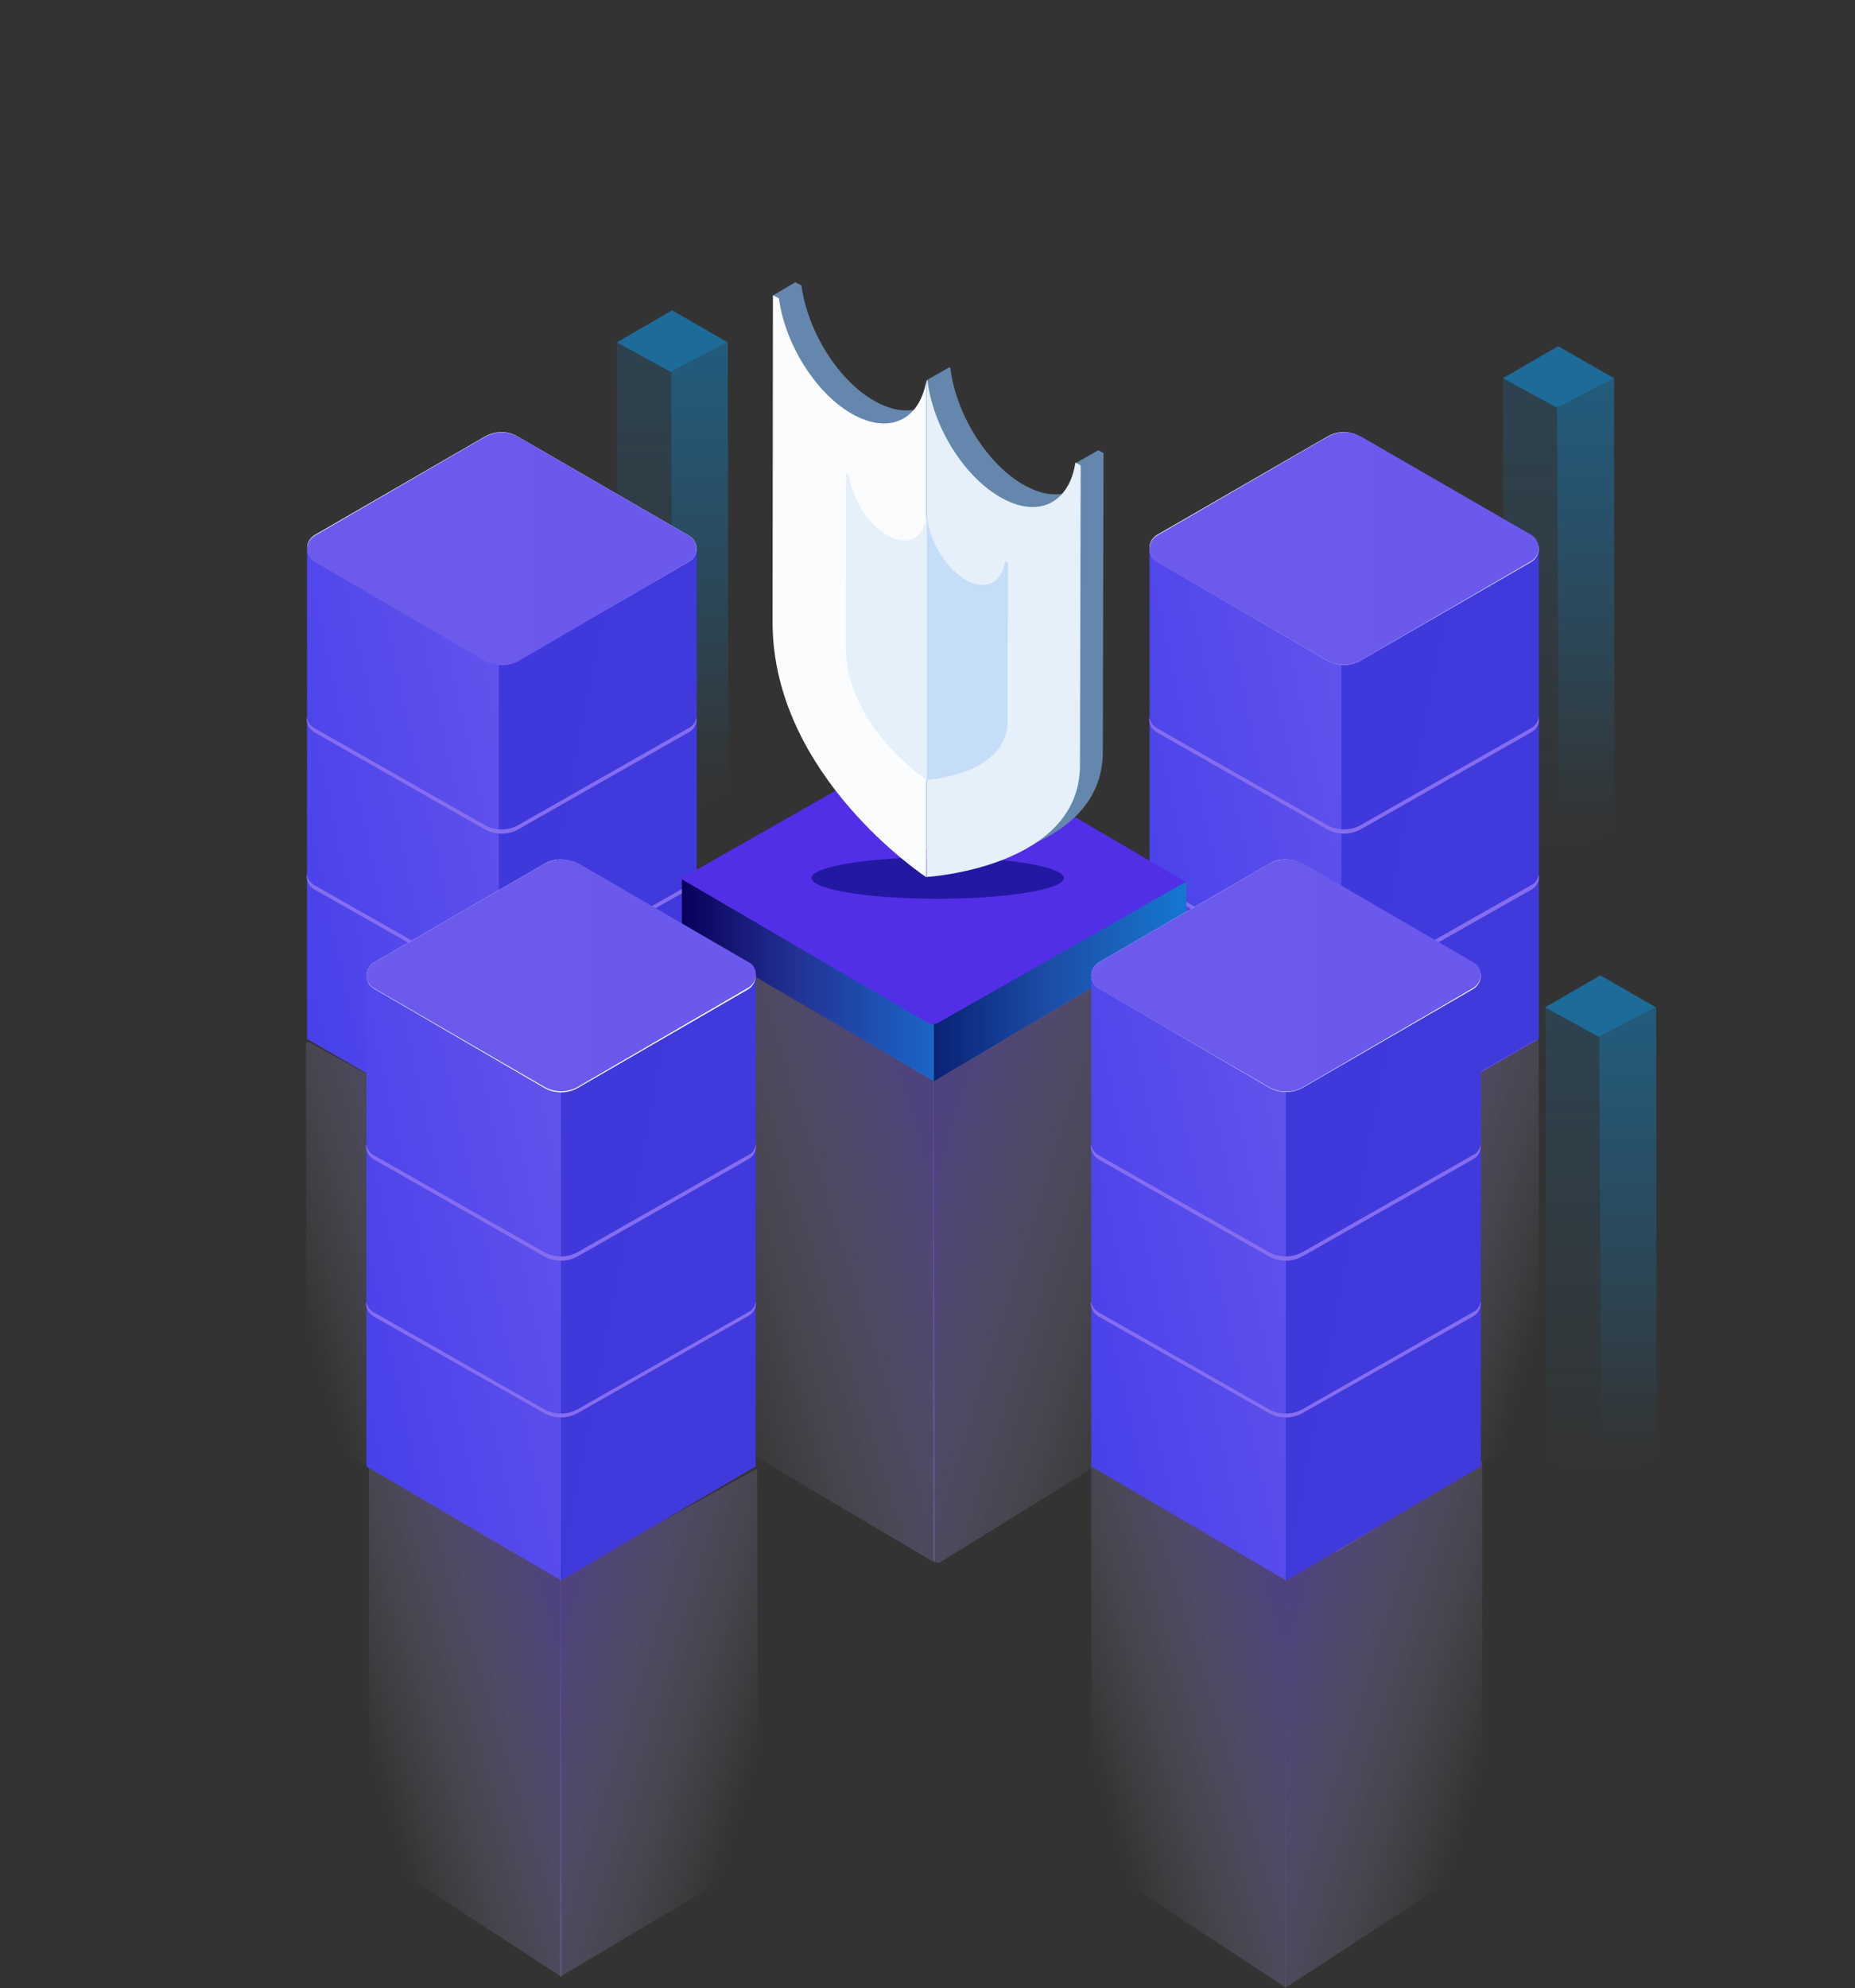 <?xml version="1.0" encoding="utf-8"?>
<!-- Generator: Adobe Illustrator 21.1.0, SVG Export Plug-In . SVG Version: 6.00 Build 0)  -->
<svg version="1.1" id="Calque_1" xmlns="http://www.w3.org/2000/svg" xmlns:xlink="http://www.w3.org/1999/xlink" x="0px" y="0px"
	 viewBox="0 0 528 565.6" style="enable-background:new 0 0 528 565.6;" xml:space="preserve">
<rect x="0" y="0" width="528" height="565.6" fill="#333333" stroke="none"/>
<style type="text/css">
	.st0{opacity:0.5;}
	.st1{fill:url(#Shape_1_);}
	.st2{fill:#05A3FF;}
	.st3{fill:url(#SVGID_1_);}
	.st4{fill:url(#SVGID_2_);}
	.st5{fill:url(#SVGID_3_);}
	.st6{fill:url(#SVGID_4_);}
	.st7{fill:url(#SVGID_5_);}
	.st8{fill:url(#Shape-2_1_);}
	.st9{fill:url(#SVGID_6_);}
	.st10{fill:#FFFFFF;}
	.st11{fill:url(#SVGID_7_);}
	.st12{fill:#866DEE;}
	.st13{fill:url(#Shape-3_1_);}
	.st14{fill:url(#SVGID_8_);}
	.st15{fill:url(#SVGID_9_);}
	.st16{fill:url(#Shape-Copy-3_1_);}
	.st17{fill:url(#Shape-Copy-4_1_);}
	.st18{fill:url(#SVGID_10_);}
	.st19{fill:url(#SVGID_11_);}
	.st20{fill:url(#SVGID_12_);}
	.st21{fill:url(#SVGID_13_);}
	.st22{opacity:0.3;}
	.st23{opacity:0.2;fill:#0E003D;enable-background:new    ;}
	.st24{opacity:0.2;fill:#04A6D7;enable-background:new    ;}
	.st25{fill:#532EE7;}
	.st26{fill:url(#SVGID_14_);}
	.st27{fill:url(#SVGID_15_);}
	.st28{opacity:0.72;fill:#111088;enable-background:new    ;}
	.st29{fill:#6587AD;}
	.st30{fill:#E6F0FB;}
	.st31{fill:#FBFCFD;}
	.st32{fill:#C6DDF8;}
	.st33{fill:url(#SVGID_16_);}
	.st34{fill:url(#SVGID_17_);}
	.st35{fill:url(#SVGID_18_);}
	.st36{fill:url(#SVGID_19_);}
	.st37{fill:url(#SVGID_20_);}
	.st38{fill:url(#SVGID_21_);}
	.st39{fill:url(#Shape-4_1_);}
	.st40{fill:url(#SVGID_22_);}
	.st41{fill:url(#SVGID_23_);}
	.st42{fill:url(#Shape-5_1_);}
	.st43{fill:url(#SVGID_24_);}
	.st44{fill:url(#SVGID_25_);}
</style>
<g id="Group" class="st0">
	
		<linearGradient id="Shape_1_" gradientUnits="userSpaceOnUse" x1="141.309" y1="492.173" x2="141.309" y2="491.433" gradientTransform="matrix(42.82 0 0 -196.33 -5859.46 96714.648)">
		<stop  offset="0" style="stop-color:#05A3FF;stop-opacity:0.3"/>
		<stop  offset="1" style="stop-color:#05A3FF;stop-opacity:0"/>
	</linearGradient>
	<path id="Shape" class="st1" d="M175.7,224.5l-0.1-127.1l15.7-9.1l15.8,9.1l0.1,127.1l-15.7,9.1L175.7,224.5z"/>
	<path class="st2" d="M175.6,97.4l15.7-9.1l15.8,9.1l-16.2,8.4L175.6,97.4z"/>
	
		<linearGradient id="SVGID_1_" gradientUnits="userSpaceOnUse" x1="139.112" y1="492.254" x2="139.112" y2="491.594" gradientTransform="matrix(22.02 0 0 -184.02 -2864.1 90684.656)">
		<stop  offset="0" style="stop-color:#05A3FF;stop-opacity:0.6"/>
		<stop  offset="1" style="stop-color:#05A3FF;stop-opacity:0"/>
	</linearGradient>
	<path class="st3" d="M191,105.8l16.2-8.4l0.1,127.1l-15.7,9.1L191,105.8z"/>
</g>
<g id="Group-Copy-4" class="st0">
	
		<linearGradient id="SVGID_2_" gradientUnits="userSpaceOnUse" x1="142.436" y1="492.123" x2="142.436" y2="491.383" gradientTransform="matrix(42.82 0 0 -196.33 -5655.46 96714.648)">
		<stop  offset="0" style="stop-color:#05A3FF;stop-opacity:0.3"/>
		<stop  offset="1" style="stop-color:#05A3FF;stop-opacity:0"/>
	</linearGradient>
	<path class="st4" d="M427.9,234.7l-0.1-127.1l15.7-9.1l15.9,9.1l0.1,127.1l-15.7,9.1L427.9,234.7z"/>
	<path class="st2" d="M427.8,107.6l15.7-9.1l15.9,9.1l-16.2,8.4L427.8,107.6z"/>
	
		<linearGradient id="SVGID_3_" gradientUnits="userSpaceOnUse" x1="141.301" y1="492.194" x2="141.301" y2="491.534" gradientTransform="matrix(22.02 0 0 -184.02 -2660.1 90684.656)">
		<stop  offset="0" style="stop-color:#05A3FF;stop-opacity:0.6"/>
		<stop  offset="1" style="stop-color:#05A3FF;stop-opacity:0"/>
	</linearGradient>
	<path class="st5" d="M443.2,116l16.2-8.4l0.1,127.1l-15.7,9.1L443.2,116z"/>
</g>
<g id="Group-Copy" class="st0">
	
		<linearGradient id="SVGID_4_" gradientUnits="userSpaceOnUse" x1="139.84" y1="492.283" x2="139.84" y2="491.553" gradientTransform="matrix(42.82 0 0 -196.33 -5611.33 96923.484)">
		<stop  offset="0" style="stop-color:#05A3FF;stop-opacity:0.3"/>
		<stop  offset="1" style="stop-color:#05A3FF;stop-opacity:0"/>
	</linearGradient>
	<path class="st6" d="M360.9,410.6l-0.1-127.1l15.7-9.1l15.8,9.1l0.1,127.1l-15.7,9.1L360.9,410.6z"/>
	<path class="st2" d="M360.7,283.5l15.7-9.1l15.8,9.1l-16.2,8.4L360.7,283.5z"/>
	
		<linearGradient id="SVGID_5_" gradientUnits="userSpaceOnUse" x1="136.25" y1="492.374" x2="136.25" y2="491.714" gradientTransform="matrix(22.02 0 0 -184.02 -2615.97 90893.5)">
		<stop  offset="0" style="stop-color:#05A3FF;stop-opacity:0.6"/>
		<stop  offset="1" style="stop-color:#05A3FF;stop-opacity:0"/>
	</linearGradient>
	<path class="st7" d="M376.1,292l16.2-8.4l0.1,127.1l-15.7,9.1L376.1,292z"/>
</g>
<g id="Artboard">
	<g id="Group-2">
		
			<linearGradient id="Shape-2_1_" gradientUnits="userSpaceOnUse" x1="140.729" y1="490.947" x2="142.439" y2="492.087" gradientTransform="matrix(34 0 0 -104 -4696 51355.031)">
			<stop  offset="0" style="stop-color:#4841EA"/>
			<stop  offset="1" style="stop-color:#6354EC"/>
		</linearGradient>
		<path id="Shape-2" class="st8" d="M87.4,156v139.6l56.2,32.4V188.5L87.4,156z"/>
		
			<linearGradient id="SVGID_6_" gradientUnits="userSpaceOnUse" x1="143" y1="490.966" x2="140.85" y2="492.245" gradientTransform="matrix(34 0 0 -104 -4663 51355.031)">
			<stop  offset="0" style="stop-color:#403ADD"/>
			<stop  offset="1" style="stop-color:#3F39DB"/>
		</linearGradient>
		<path class="st9" d="M198.3,156v139.6L142,328.1V188.5L198.3,156z"/>
		<path class="st10" d="M138,124.2l-48.4,28c-2.1,1.2-2.8,3.8-1.6,5.8c0.3,0.7,0.9,1.2,1.6,1.6l48.4,28.2c3,1.7,6.7,1.7,9.7,0
			l48.4-28c2.1-1.2,2.8-3.8,1.6-5.8c-0.3-0.7-0.9-1.2-1.6-1.6l-48.4-28C144.7,122.5,141,122.5,138,124.2L138,124.2z"/>
		
			<linearGradient id="SVGID_7_" gradientUnits="userSpaceOnUse" x1="138.764" y1="493.856" x2="143.224" y2="493.856" gradientTransform="matrix(67 0 0 -40 -9415 19910.391)">
			<stop  offset="0" style="stop-color:#715EED"/>
			<stop  offset="1" style="stop-color:#6A59EC"/>
		</linearGradient>
		<path class="st11" d="M138,124.3l-48.4,28.1c-2.1,1.2-2.8,3.8-1.6,5.9c0.3,0.7,0.9,1.2,1.6,1.6L138,188c3,1.7,6.7,1.7,9.7,0
			l48.4-28.2c2.1-1.2,2.8-3.8,1.6-5.8c-0.3-0.7-0.9-1.2-1.6-1.6l-48.4-28C144.6,122.6,141,122.6,138,124.3L138,124.3z"/>
		<path class="st12" d="M196.1,251.8l-48.5,27.5c-3,1.7-6.7,1.7-9.7,0l-48.5-27.5c-1.1-0.6-1.9-1.8-2.1-3.1
			c-0.2,1.7,0.6,3.4,2.1,4.3l48.5,27.5c3,1.7,6.7,1.7,9.7,0l48.5-27.5c1.5-0.8,2.4-2.5,2.1-4.3C198.1,250,197.3,251.2,196.1,251.8z
			 M196.1,207.1l-48.5,27.6c-3,1.7-6.7,1.7-9.7,0l-48.5-27.6c-1.1-0.6-1.9-1.8-2.1-3.1c-0.2,1.7,0.6,3.3,2.1,4.3l48.5,27.6
			c3,1.7,6.7,1.7,9.7,0l48.5-27.6c1.5-0.8,2.4-2.5,2.1-4.3C198.1,205.3,197.3,206.5,196.1,207.1z"/>
	</g>
</g>
<g id="Artboard-2">
	<g id="Group-2-2">
		
			<linearGradient id="Shape-3_1_" gradientUnits="userSpaceOnUse" x1="147.78" y1="490.946" x2="149.489" y2="492.086" gradientTransform="matrix(34 0 0 -104 -4696 51355.031)">
			<stop  offset="0" style="stop-color:#4841EA"/>
			<stop  offset="1" style="stop-color:#6354EC"/>
		</linearGradient>
		<path id="Shape-3" class="st13" d="M327.2,156v139.6l56.2,32.4V188.5L327.2,156z"/>
		
			<linearGradient id="SVGID_8_" gradientUnits="userSpaceOnUse" x1="150.051" y1="490.967" x2="147.901" y2="492.247" gradientTransform="matrix(34 0 0 -104 -4663 51355.031)">
			<stop  offset="0" style="stop-color:#403ADD"/>
			<stop  offset="1" style="stop-color:#3F39DB"/>
		</linearGradient>
		<path class="st14" d="M438,156v139.6L381.8,328V188.5L438,156z"/>
		<path class="st10" d="M377.8,124.2l-48.5,28c-2,1.2-2.8,3.8-1.6,5.8v0.1c0.3,0.7,0.9,1.2,1.5,1.6l48.5,28.2c3,1.7,6.7,1.7,9.6,0
			l48.5-28c2-1.2,2.8-3.8,1.6-5.8V154c-0.3-0.7-0.9-1.2-1.5-1.6l-48.5-28C384.5,122.5,380.7,122.5,377.8,124.2z"/>
		
			<linearGradient id="SVGID_9_" gradientUnits="userSpaceOnUse" x1="142.344" y1="493.857" x2="146.794" y2="493.857" gradientTransform="matrix(67 0 0 -40 -9415 19910.391)">
			<stop  offset="0" style="stop-color:#715EED"/>
			<stop  offset="1" style="stop-color:#6A59EC"/>
		</linearGradient>
		<path class="st15" d="M377.8,124.3l-48.5,28.1c-2,1.2-2.8,3.8-1.6,5.8c0.3,0.7,0.9,1.2,1.5,1.6l48.5,28.1c3,1.7,6.7,1.7,9.6,0
			l48.5-28.2c2-1.2,2.8-3.8,1.6-5.8v-0.1c-0.3-0.7-0.9-1.2-1.5-1.6l-48.5-28C384.4,122.6,380.7,122.6,377.8,124.3z"/>
		<path class="st12" d="M435.9,251.8l-48.5,27.5c-3,1.7-6.7,1.7-9.7,0l-48.5-27.5c-1.1-0.6-1.9-1.8-2.1-3.1
			c-0.2,1.7,0.6,3.3,2.1,4.3l48.5,27.6c3,1.7,6.7,1.7,9.7,0l48.5-27.5c1.5-0.8,2.4-2.5,2.1-4.3C437.8,250,437.1,251.2,435.9,251.8
			L435.9,251.8z M435.9,207.1l-48.5,27.6c-3,1.7-6.7,1.7-9.7,0l-48.5-27.6c-1.1-0.6-1.9-1.8-2.1-3.1c-0.2,1.7,0.6,3.3,2.1,4.3
			l48.5,27.6c3,1.7,6.7,1.7,9.7,0l48.5-27.6c1.5-0.8,2.4-2.5,2.1-4.3C437.8,205.3,437,206.5,435.9,207.1z"/>
	</g>
</g>
<g id="Styleguide">
	<g id="HeroImage">
		<g id="Server-Copy-2">
			
				<linearGradient id="Shape-Copy-3_1_" gradientUnits="userSpaceOnUse" x1="144.052" y1="492.132" x2="144.592" y2="491.712" gradientTransform="matrix(-81.73 0 0 -202.54 11914.32 100000.555)">
				<stop  offset="0" style="stop-color:#775AEB;stop-opacity:0.4"/>
				<stop  offset="1" style="stop-color:#E4DFFB;stop-opacity:0"/>
			</linearGradient>
			<path id="Shape-Copy-3" class="st16" d="M87.2,407.1l60.4,35.5L147.3,329l-1.4-0.5l-57.9-32c-0.2-0.1-0.4-0.1-0.6,0
				s-0.3,0.3-0.3,0.5C87.1,297,87.2,407.1,87.2,407.1z"/>
			
				<linearGradient id="Shape-Copy-4_1_" gradientUnits="userSpaceOnUse" x1="142.137" y1="492.136" x2="142.687" y2="491.706" gradientTransform="matrix(81.73 0 0 -202.54 -11462.67 100000.555)">
				<stop  offset="0" style="stop-color:#775AEB;stop-opacity:0.4"/>
				<stop  offset="1" style="stop-color:#E4DFFB;stop-opacity:0"/>
			</linearGradient>
			<path id="Shape-Copy-4" class="st17" d="M208.7,407.1l-61.2,35.5l0.3-113.6l1.4-0.5l58.7-32c0.2-0.1,0.4-0.1,0.6,0
				c0.2,0.1,0.3,0.3,0.3,0.5L208.7,407.1z"/>
		</g>
		<g id="Server-Copy">
			
				<linearGradient id="SVGID_10_" gradientUnits="userSpaceOnUse" x1="145.027" y1="492.136" x2="145.567" y2="491.716" gradientTransform="matrix(-81.73 0 0 -202.54 12227.32 100000.555)">
				<stop  offset="0" style="stop-color:#775AEB;stop-opacity:0.4"/>
				<stop  offset="1" style="stop-color:#E4DFFB;stop-opacity:0"/>
			</linearGradient>
			<path class="st18" d="M320.4,405.6l60.5,35l-0.3-112l-1.4-0.5l-57.9-31.5c-0.2-0.1-0.4-0.1-0.6,0s-0.3,0.3-0.3,0.5L320.4,405.6
				L320.4,405.6z"/>
			
				<linearGradient id="SVGID_11_" gradientUnits="userSpaceOnUse" x1="141.149" y1="492.128" x2="141.669" y2="491.718" gradientTransform="matrix(81.73 0 0 -202.54 -11149.67 100000.555)">
				<stop  offset="0" style="stop-color:#775AEB;stop-opacity:0.4"/>
				<stop  offset="1" style="stop-color:#E4DFFB;stop-opacity:0"/>
			</linearGradient>
			<path class="st19" d="M438,406.4l-58,35.5l0.2-113.6l1.3-0.5l55.6-32c0.2-0.1,0.4-0.1,0.6,0s0.3,0.3,0.3,0.5V406.4z"/>
		</g>
		<g id="Group-3">
			
				<linearGradient id="SVGID_12_" gradientUnits="userSpaceOnUse" x1="142.799" y1="493.695" x2="142.069" y2="493.695" gradientTransform="matrix(96.92 0 0 -77.75 -13574.779 38663.594)">
				<stop  offset="0" style="stop-color:#1B6BCE"/>
				<stop  offset="0.55" style="stop-color:#233599"/>
				<stop  offset="1" style="stop-color:#09005C"/>
			</linearGradient>
			<path class="st20" d="M265.8,307.6l-71.7-42V250l71.7,36.6V307.6z"/>
			
				<linearGradient id="SVGID_13_" gradientUnits="userSpaceOnUse" x1="141.814" y1="493.671" x2="142.543" y2="493.671" gradientTransform="matrix(97.84 0 0 -78.49 -13609.649 39027.465)">
				<stop  offset="0" style="stop-color:#09005C"/>
				<stop  offset="0.45" style="stop-color:#233599"/>
				<stop  offset="1" style="stop-color:#1B6BCE"/>
			</linearGradient>
			<path class="st21" d="M265.8,307.6l71.7-42.4l0.3-14.4l-71.9,35.6v21.2L265.8,307.6z"/>
			<g class="st22">
				<path class="st23" d="M265.6,307l-71.7-42v-15.6l71.7,36.6V307z"/>
			</g>
			<path class="st24" d="M265.9,307.7l71.7-42.7v-14.1l-71.7,36.6L265.9,307.7L265.9,307.7z"/>
			<path class="st25" d="M264.1,291l-70.3-41l72.1-41l71.6,41.9L267,291C266.2,291.5,265,291.5,264.1,291z"/>
			
				<linearGradient id="SVGID_14_" gradientUnits="userSpaceOnUse" x1="141.924" y1="491.779" x2="142.454" y2="491.359" gradientTransform="matrix(98.31 0 0 -245.18 -13677.88 120875.406)">
				<stop  offset="0" style="stop-color:#775AEB;stop-opacity:0.4"/>
				<stop  offset="1" style="stop-color:#E4DFFB;stop-opacity:0"/>
			</linearGradient>
			<path class="st26" d="M337.6,264.9l0.7,135.9c0,0.5,0.4-0.3,0,0l-70.6,43.6c-0.6,0.4-1.5,0.2-1.9-0.5c-0.1-0.2-0.2-0.5-0.2-0.7
				V307.8"/>
			
				<linearGradient id="SVGID_15_" gradientUnits="userSpaceOnUse" x1="144.271" y1="491.777" x2="144.801" y2="491.358" gradientTransform="matrix(-98.31 0 0 -245.18 14440.55 120875.406)">
				<stop  offset="0" style="stop-color:#775AEB;stop-opacity:0.4"/>
				<stop  offset="1" style="stop-color:#E4DFFB;stop-opacity:0"/>
			</linearGradient>
			<path class="st27" d="M194.1,265.7l-0.7,135.9l72.7,43l-0.3-137"/>
		</g>
		<ellipse id="Oval" class="st28" cx="266.9" cy="249.8" rx="35.9" ry="5.9"/>
		<g id="Group-7">
			<path id="Fill-7" class="st29" d="M226.4,80.3l1.7,0.9c2.1,15.1,13,30.6,24.6,34.6c2.4,0.9,4.9,1.2,7.5,0.8
				c1.6-0.3,3.7-8.5,3.7-8.5l6.3-3.6l0.3,0.2c1.9,15.2,13,30.9,24.7,35c2.4,0.9,4.9,1.1,7.4,0.8c3.8-0.6,3.7-8.8,3.7-8.8l6.3-3.6
				l1.5,0.8l-0.2,85.3C313.6,243.4,270,246,270,246s-43.9-28.7-43.9-72.6l-6-89.4L226.4,80.3"/>
			<path id="Fill-8" class="st30" d="M263.8,108.1v141.4c0,0,43.6-2.6,43.6-31.8l0.2-85.3l-1.5-0.8c-1.5,9.8-8.2,14.9-17.4,11.7
				c-11.7-4.1-22.8-19.7-24.7-35L263.8,108.1"/>
			<path id="Fill-9" class="st31" d="M219.9,177c0,43.9,43.8,72.6,43.8,72.6V108.2c-1.6,9.6-8.3,14.5-17.4,11.3
				c-11.6-4.1-22.5-19.5-24.6-34.6L220,84L219.9,177"/>
			<path id="Fill-10" class="st30" d="M241.6,135c1.1,8,6.9,16.1,13,18.3c4.8,1.7,8.3-0.9,9.2-6l0.1,0.1c1,8,6.9,16.3,13,18.5
				c4.9,1.7,8.4-1,9.2-6.2l0.8,0.4l-0.1,45c0,15.4-23,16.8-23,16.8s-23.1-15.1-23.1-38.3l0.1-49.1L241.6,135L241.6,135z"/>
			<path id="Fill-11" class="st32" d="M263.8,147.3l0.1,0.1c1,8.1,6.9,16.3,13,18.5c4.9,1.7,8.4-1,9.2-6.2l0.8,0.4l-0.1,45
				c0,15.4-23,16.8-23,16.8V147.3"/>
		</g>
		<g id="Server">
			
				<linearGradient id="SVGID_16_" gradientUnits="userSpaceOnUse" x1="144.947" y1="492.315" x2="145.457" y2="491.915" gradientTransform="matrix(-81.73 0 0 -202.54 12207.32 100160.555)">
				<stop  offset="0" style="stop-color:#775AEB;stop-opacity:0.4"/>
				<stop  offset="1" style="stop-color:#E4DFFB;stop-opacity:0"/>
			</linearGradient>
			<path class="st33" d="M310.6,529.1l55.4,36.4L365.8,449l-1.3-0.5l-53.1-32.8c-0.2-0.1-0.4-0.1-0.5,0c-0.2,0.1-0.3,0.3-0.3,0.5
				V529.1L310.6,529.1z"/>
			
				<linearGradient id="SVGID_17_" gradientUnits="userSpaceOnUse" x1="141.209" y1="492.318" x2="141.729" y2="491.907" gradientTransform="matrix(81.73 0 0 -202.54 -11169.67 100160.555)">
				<stop  offset="0" style="stop-color:#775AEB;stop-opacity:0.4"/>
				<stop  offset="1" style="stop-color:#E4DFFB;stop-opacity:0"/>
			</linearGradient>
			<path class="st34" d="M421.9,529.1l-56,36.4L365.8,449l1.6-0.5l53.7-32.8c0.2-0.1,0.4-0.1,0.5,0c0.2,0.1,0.3,0.3,0.3,0.5V529.1
				L421.9,529.1z"/>
		</g>
		<g id="Server-Copy-3">
			
				<linearGradient id="SVGID_18_" gradientUnits="userSpaceOnUse" x1="144.036" y1="492.315" x2="144.536" y2="491.925" gradientTransform="matrix(-81.73 0 0 -202.54 11926.32 100160.555)">
				<stop  offset="0" style="stop-color:#775AEB;stop-opacity:0.4"/>
				<stop  offset="1" style="stop-color:#E4DFFB;stop-opacity:0"/>
			</linearGradient>
			<path class="st35" d="M105,526.8l54.8,35.6l-0.2-114l-1.3-0.5l-52.5-32.1c-0.2-0.1-0.4-0.1-0.5,0c-0.2,0.1-0.3,0.3-0.3,0.5V526.8
				L105,526.8z"/>
			
				<linearGradient id="SVGID_19_" gradientUnits="userSpaceOnUse" x1="142.119" y1="492.317" x2="142.639" y2="491.917" gradientTransform="matrix(81.73 0 0 -202.54 -11450.67 100160.555)">
				<stop  offset="0" style="stop-color:#775AEB;stop-opacity:0.4"/>
				<stop  offset="1" style="stop-color:#E4DFFB;stop-opacity:0"/>
			</linearGradient>
			<path class="st36" d="M215.5,417.8l0.3,111.2l-56.4,33.4l0.1-113.5"/>
		</g>
		<g id="Group-Copy-3" class="st0">
			
				<linearGradient id="SVGID_20_" gradientUnits="userSpaceOnUse" x1="138.981" y1="492.253" x2="138.981" y2="491.523" gradientTransform="matrix(42.82 0 0 -196.33 -5495.46 96920.648)">
				<stop  offset="0" style="stop-color:#05A3FF;stop-opacity:0.3"/>
				<stop  offset="1" style="stop-color:#05A3FF;stop-opacity:0"/>
			</linearGradient>
			<path class="st37" d="M440,413.7l-0.1-127.1l15.7-9.1l15.8,9.1l0.1,127.1l-15.7,9.1L440,413.7z"/>
			<path class="st2" d="M439.8,286.6l15.7-9.1l15.8,9.1l-16.2,8.4L439.8,286.6z"/>
			
				<linearGradient id="SVGID_21_" gradientUnits="userSpaceOnUse" x1="134.58" y1="492.344" x2="134.58" y2="491.684" gradientTransform="matrix(22.02 0 0 -184.02 -2500.1 90890.656)">
				<stop  offset="0" style="stop-color:#05A3FF;stop-opacity:0.6"/>
				<stop  offset="1" style="stop-color:#05A3FF;stop-opacity:0"/>
			</linearGradient>
			<path class="st38" d="M455.2,295l16.2-8.4l0.1,127.1l-15.7,9.1L455.2,295z"/>
		</g>
	</g>
</g>
<g id="Artboard-3">
	<g id="Group-2-3">
		
			<linearGradient id="Shape-4_1_" gradientUnits="userSpaceOnUse" x1="141.222" y1="489.782" x2="142.912" y2="490.912" gradientTransform="matrix(34 0 0 -104 -4696 51355.031)">
			<stop  offset="0" style="stop-color:#4841EA"/>
			<stop  offset="1" style="stop-color:#6354EC"/>
		</linearGradient>
		<path id="Shape-4" class="st39" d="M104.3,277.6v139.6l55.4,32.4V310C159.7,310,104.3,277.6,104.3,277.6z"/>
		
			<linearGradient id="SVGID_22_" gradientUnits="userSpaceOnUse" x1="143.491" y1="489.807" x2="141.371" y2="491.067" gradientTransform="matrix(34 0 0 -104 -4663 51355.031)">
			<stop  offset="0" style="stop-color:#403ADD"/>
			<stop  offset="1" style="stop-color:#3F39DB"/>
		</linearGradient>
		<path class="st40" d="M215.1,277.6v139.6l-55.4,32.4V310L215.1,277.6z"/>
		<path class="st10" d="M154.9,245.8l-48.4,28c-2,1.2-2.8,3.8-1.6,5.8v0.1c0.3,0.7,0.9,1.2,1.6,1.6l48.4,28.2c3,1.7,6.7,1.7,9.6,0
			l48.4-28c2-1.2,2.8-3.8,1.6-5.8v-0.1c-0.3-0.7-0.9-1.2-1.5-1.5l-48.4-28C161.6,244.1,157.9,244,154.9,245.8L154.9,245.8z"/>
		
			<linearGradient id="SVGID_23_" gradientUnits="userSpaceOnUse" x1="139.014" y1="490.823" x2="143.474" y2="490.823" gradientTransform="matrix(67 0 0 -40 -9415 19910.391)">
			<stop  offset="0" style="stop-color:#715EED"/>
			<stop  offset="1" style="stop-color:#6A59EC"/>
		</linearGradient>
		<path class="st41" d="M154.9,245.8l-48.4,28c-2,1.2-2.8,3.8-1.6,5.8c0.3,0.7,0.9,1.2,1.6,1.6l48.4,28c3,1.7,6.7,1.7,9.6,0L213,281
			c2-1.2,2.8-3.8,1.6-5.8c-0.3-0.7-0.9-1.2-1.6-1.5l-48.4-28.1C161.5,244.1,157.9,244.1,154.9,245.8L154.9,245.8z"/>
		<path class="st12" d="M213,373.3l-48.5,27.6c-3,1.7-6.7,1.7-9.7,0l-48.5-27.6c-1.1-0.6-1.9-1.8-2.1-3.1c-0.2,1.7,0.6,3.3,2.1,4.3
			l48.5,27.5c3,1.7,6.7,1.7,9.7,0l48.5-27.6c1.5-0.8,2.4-2.5,2.1-4.3C215,371.6,214.2,372.8,213,373.3z M213,328.6l-48.5,27.6
			c-3,1.7-6.7,1.7-9.7,0l-48.5-27.6c-1.1-0.6-1.9-1.8-2.1-3.1c-0.2,1.7,0.6,3.3,2.1,4.3l48.5,27.6c3,1.7,6.7,1.7,9.7,0l48.5-27.6
			c1.5-0.8,2.4-2.5,2.1-4.3C215,326.9,214.2,328.1,213,328.6z"/>
	</g>
</g>
<g id="Artboard-4">
	<g id="Group-2-4">
		
			<linearGradient id="Shape-5_1_" gradientUnits="userSpaceOnUse" x1="147.291" y1="489.783" x2="148.981" y2="490.913" gradientTransform="matrix(34 0 0 -104 -4696 51355.031)">
			<stop  offset="0" style="stop-color:#4841EA"/>
			<stop  offset="1" style="stop-color:#6354EC"/>
		</linearGradient>
		<path id="Shape-5" class="st42" d="M310.6,277.6v139.6l55.4,32.4V310L310.6,277.6z"/>
		
			<linearGradient id="SVGID_24_" gradientUnits="userSpaceOnUse" x1="149.561" y1="489.807" x2="147.441" y2="491.067" gradientTransform="matrix(34 0 0 -104 -4663 51355.031)">
			<stop  offset="0" style="stop-color:#403ADD"/>
			<stop  offset="1" style="stop-color:#3F39DB"/>
		</linearGradient>
		<path class="st43" d="M421.5,277.6v139.6L366,449.7V310L421.5,277.6z"/>
		<path class="st10" d="M361.2,245.8l-48.4,28c-2,1.2-2.8,3.8-1.6,5.8c0.3,0.7,0.9,1.2,1.6,1.6l48.4,28.2c3,1.7,6.7,1.7,9.7,0
			l48.4-28c2-1.2,2.8-3.8,1.6-5.8v-0.1c-0.3-0.7-0.9-1.2-1.5-1.5L371,246C367.9,244.1,364.2,244,361.2,245.8z"/>
		
			<linearGradient id="SVGID_25_" gradientUnits="userSpaceOnUse" x1="142.094" y1="490.821" x2="146.554" y2="490.821" gradientTransform="matrix(67 0 0 -40 -9415 19910.391)">
			<stop  offset="0" style="stop-color:#715EED"/>
			<stop  offset="1" style="stop-color:#6A59EC"/>
		</linearGradient>
		<path class="st44" d="M361.2,245.8l-48.4,28c-2.1,1.2-2.8,3.8-1.6,5.9c0.3,0.7,0.9,1.2,1.6,1.6l48.4,28c3,1.7,6.7,1.7,9.7,0
			l48.4-28.2c2-1.2,2.8-3.8,1.6-5.8c-0.3-0.7-0.9-1.2-1.5-1.5L371,245.7C367.8,244.1,364.2,244.1,361.2,245.8z"/>
		<path class="st12" d="M419.3,373.3l-48.5,27.6c-3,1.7-6.7,1.7-9.7,0l-48.5-27.6c-1.1-0.6-1.9-1.8-2.1-3.1
			c-0.2,1.7,0.6,3.3,2.1,4.3l48.5,27.5c3,1.7,6.7,1.7,9.7,0l48.5-27.5c1.5-0.8,2.4-2.5,2.1-4.3C421.3,371.6,420.5,372.8,419.3,373.3
			z M419.3,328.6l-48.5,27.6c-3,1.7-6.7,1.7-9.7,0l-48.5-27.6c-1.1-0.6-1.9-1.8-2.1-3.1c-0.2,1.7,0.6,3.3,2.1,4.3l48.5,27.6
			c3,1.7,6.7,1.7,9.7,0l48.5-27.6c1.5-0.8,2.4-2.5,2.1-4.3C421.3,326.9,420.5,328.1,419.3,328.6z"/>
	</g>
</g>
</svg>
